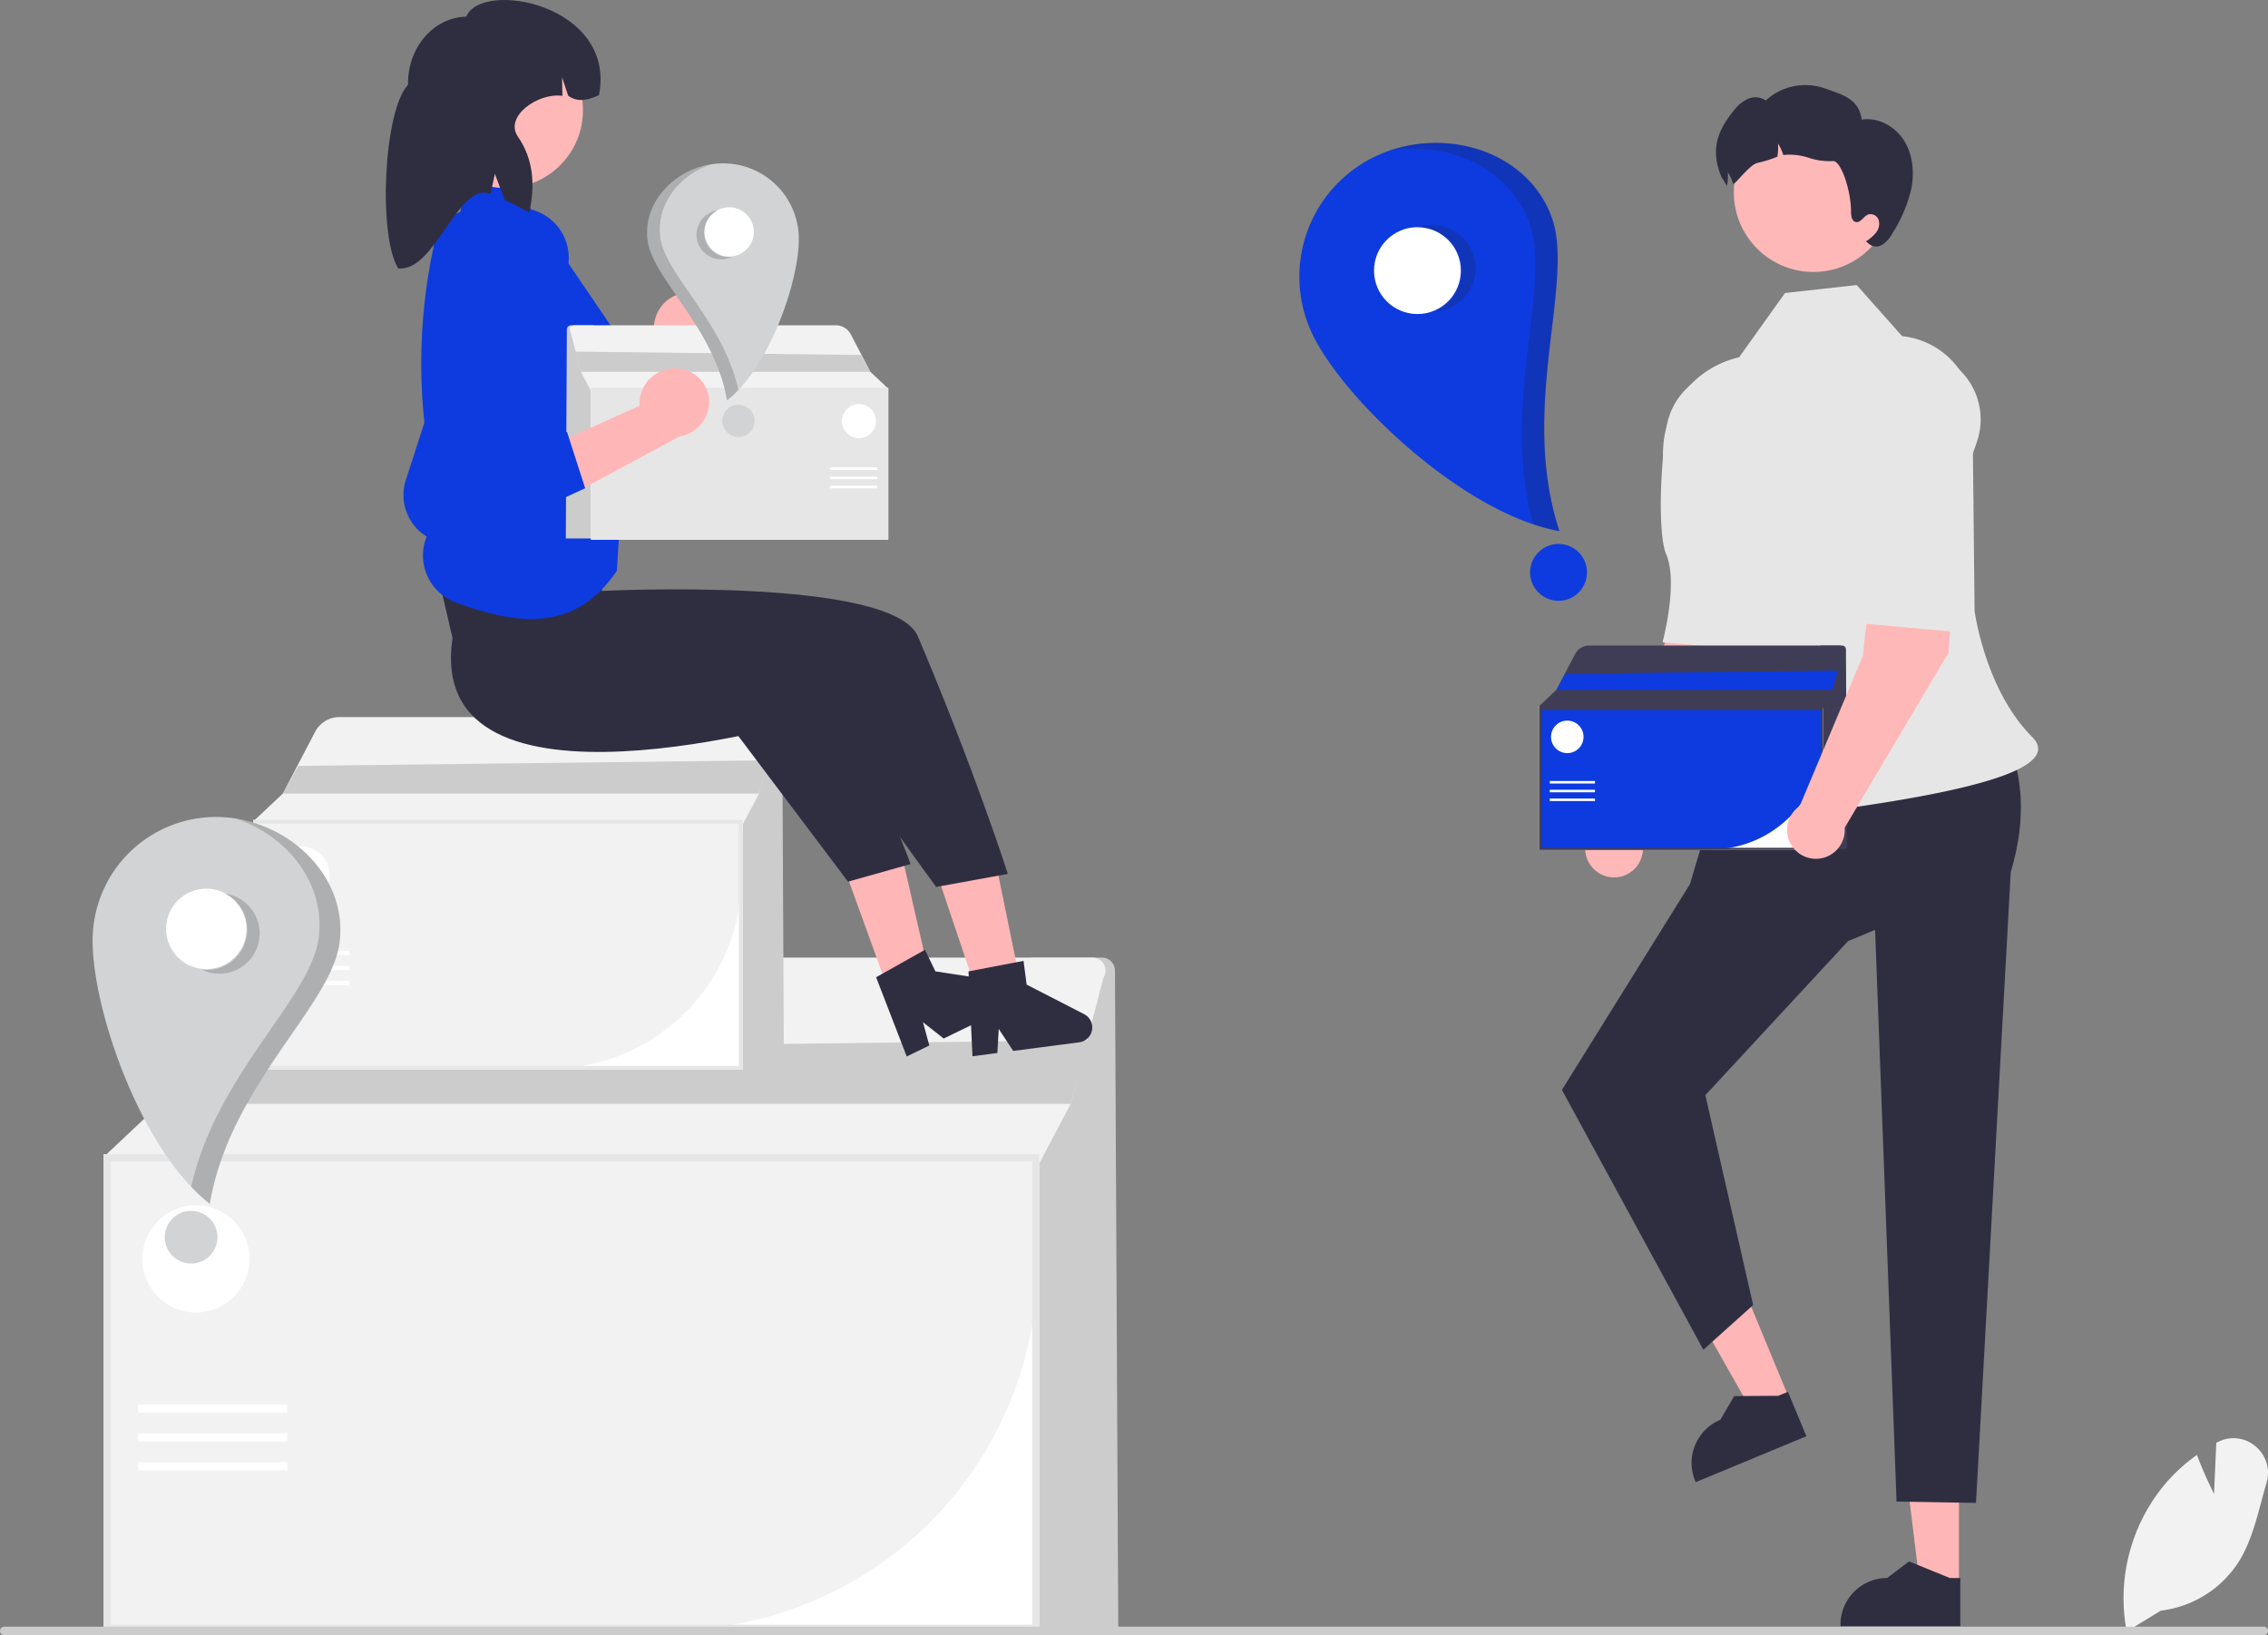 <svg xmlns="http://www.w3.org/2000/svg" data-name="Layer 1" width="638.67" height="460.389" viewBox="0 0 638.67 460.389" xmlns:xlink="http://www.w3.org/1999/xlink"><rect x="0" y="0" width="638.67" height="460.389" fill="#808080" stroke="none"/><path d="M595.568,678.249H571.034V489.426h19.953a3.656,3.656,0,0,1,3.656,3.638Z" transform="translate(-280.665 -219.805)" fill="#ccc"/><path d="M573.327,679.249H309.863V544.774H573.327Z" transform="translate(-280.665 -219.805)" fill="#fff"/><path d="M469.483,678.749H310.363V545.274H572.827v30.13A103.462,103.462,0,0,1,469.483,678.749Z" transform="translate(-280.665 -219.805)" fill="#f2f2f2"/><path d="M591.573,494.789h0a3.656,3.656,0,0,0-.306.79l-9.085,35.018-9.854,18.663H310.863V544.612l14.886-14.014,17.365-33.216a14.823,14.823,0,0,1,2.978-3.928l0,0a14.823,14.823,0,0,1,10.158-4.028H588.34A3.656,3.656,0,0,1,591.573,494.789Z" transform="translate(-280.665 -219.805)" fill="#f2f2f2"/><path d="M573.327,679.249H309.863V544.774H573.327Zm-261.465-2H571.327V546.774H311.863Z" transform="translate(-280.665 -219.805)" fill="#e6e6e6"/><polygon points="306.37 292.898 301.516 310.792 45.084 310.792 53.37 295.898 306.37 292.898" fill="#ccc"/><rect x="38.913" y="395.435" width="41.999" height="2.324" fill="#fff"/><rect x="38.913" y="403.57" width="41.999" height="2.324" fill="#fff"/><rect x="38.913" y="411.704" width="41.999" height="2.324" fill="#fff"/><circle cx="55.182" cy="354.439" r="15.107" fill="#fff"/><path d="M501.421,520.449h-12.83V421.703h10.434a1.912,1.912,0,0,1,1.912,1.902Z" transform="translate(-280.665 -219.805)" fill="#ccc"/><path d="M489.79,520.972H352.01v-70.324H489.79Z" transform="translate(-280.665 -219.805)" fill="#fff"/><path d="M435.484,520.71H352.272v-69.801H489.528v15.757A54.106,54.106,0,0,1,435.484,520.71Z" transform="translate(-280.665 -219.805)" fill="#f2f2f2"/><path d="M499.331,424.508h0a1.912,1.912,0,0,0-.16.413l-4.751,18.313-5.153,9.76H352.533v-2.431l7.785-7.329,9.081-17.37a7.752,7.752,0,0,1,1.558-2.054v0a7.752,7.752,0,0,1,5.312-2.106H497.641A1.912,1.912,0,0,1,499.331,424.508Z" transform="translate(-280.665 -219.805)" fill="#f2f2f2"/><path d="M489.79,520.972H352.01v-70.324H489.79ZM353.056,519.926H488.744V451.694H353.056Z" transform="translate(-280.665 -219.805)" fill="#e6e6e6"/><polygon points="216.293 214.071 213.755 223.428 79.653 223.428 83.986 215.639 216.293 214.071" fill="#ccc"/><rect x="76.426" y="267.693" width="21.963" height="1.215" fill="#fff"/><rect x="76.426" y="271.947" width="21.963" height="1.215" fill="#fff"/><rect x="76.426" y="276.201" width="21.963" height="1.215" fill="#fff"/><circle cx="84.934" cy="246.254" r="7.9" fill="#fff"/><path d="M879.543,679.181l-.08-.426a50.104,50.104,0,0,1,10.605-40.77,48.613,48.613,0,0,1,8.933-8.301l.316-.228.138.364c1.648,4.346,3.729,8.699,4.677,10.626l.64-14.382.365-.194a9.502,9.502,0,0,1,10.592,1.093,9.665,9.665,0,0,1,3.192,10.349c-.497,1.69-.967,3.443-1.421,5.138-1.561,5.825-3.174,11.848-6.302,16.92a30.285,30.285,0,0,1-22.041,13.925Z" transform="translate(-280.665 -219.805)" fill="#f2f2f2"/><path d="M919.335,679.005a1.186,1.186,0,0,1-1.19,1.19H281.855a1.19,1.19,0,1,1,0-2.38h636.29A1.187,1.187,0,0,1,919.335,679.005Z" transform="translate(-280.665 -219.805)" fill="#ccc"/><path d="M775.01,374.53l-18.213-2.609c-6.16,10.3-8.349,37.715-8.349,37.715l-17.824,42.365a8.123,8.123,0,1,0,12.663,6.101l29.265-49.311Z" transform="translate(-280.665 -219.805)" fill="#ffb8b8"/><path d="M772.111,323.967l0,0A19.412,19.412,0,0,1,787.446,349.609l-3.865,10.955s-2.104,32.985-10.127,42.296l-24.62-2.229s4.501-16.641,1.046-24.693c-2.116-4.931-1.999-21.962.086-35.816A19.362,19.362,0,0,1,772.111,323.967Z" transform="translate(-280.665 -219.805)" fill="#e6e6e6"/><polygon points="551.636 446.418 540.665 446.417 535.446 404.1 551.638 404.101 551.636 446.418" fill="#ffb6b6"/><path d="M832.687,677.668l-33.737-.001v-.427a13.132,13.132,0,0,1,13.131-13.131h.001l6.162-4.675,11.498,4.676,2.945 0Z" transform="translate(-280.665 -219.805)" fill="#2f2e41"/><polygon points="503.939 393.973 493.805 398.174 472.773 361.085 487.731 354.883 503.939 393.973" fill="#ffb6b6"/><path d="M789.345,624.202l-31.164,12.923-.163-.394a13.132,13.132,0,0,1,7.099-17.16l.001-0,3.901-6.679,12.412-.085,2.72-1.128Z" transform="translate(-280.665 -219.805)" fill="#2f2e41"/><path d="M844.845,425.5l-77.858,8.134-10.415,35.078L720.504,526.675l39.824,73.167,14.025-12.588L760.89,528.171l40.181-43.379,7.619-3.161h0l6.048,160.968,22.37.367,9.789-177.618C851.601,449.657,850.185,436.701,844.845,425.5Z" transform="translate(-280.665 -219.805)" fill="#2f2e41"/><path d="M816.299,314.453l-12.779-14.39-20.193,2.244L770.399,320.4l0,0a27.601,27.601,0,0,0-21.011,31.615c5.017,28.889,22.066,56.907,16.437,71.161-8.546,21.637-9.067,30.461,11.389,27.428s88.989-10.027,75.702-23.314-16.205-35.49-16.205-35.49l-.533-50.797a22.576,22.576,0,0,0-19.878-26.551Z" transform="translate(-280.665 -219.805)" fill="#e6e6e6"/><circle cx="510.661" cy="54.16" r="22.415" fill="#ffb8b8"/><path d="M818.945,272.635a38.981,38.981,0,0,1-5.331,12.773,8.694,8.694,0,0,1-2.908,3.302,3.178,3.178,0,0,1-4.039-.505l-.545-.444a11.568,11.568,0,0,0,2.827-2.454,3.939,3.939,0,0,0,.757-3.524,2.426,2.426,0,0,0-2.969-1.585c-1.313.515-2.11,2.413-3.484,2.12-1.111-.242-1.343-1.706-1.343-2.858.04-6.018-2.868-14.57-5.119-14.308a18.156,18.156,0,0,1-6.715-.899,17.592,17.592,0,0,0-6.725-.858c-.162.02-.323.051-.495.081a14.891,14.891,0,0,0-1.494-3.261,17.423,17.423,0,0,1-.182,3.696,34.563,34.563,0,0,1-5.594,1.767c-2.08.293-6.654,6.513-6.866,5.877a14.891,14.891,0,0,0-1.494-3.261,17.423,17.423,0,0,1-.182,3.696c-.01.05-.01.091-.02.141-1.01-1.343-1.626-2.979-1.282-1.727-3.383-7.654-2.07-13.136,3.251-19.589a10.232,10.232,0,0,1,3.988-3.201,5.03,5.03,0,0,1,4.907.485,16.51,16.51,0,0,1,16.378-3.494c5.543,1.929,9.815,3.06,10.663,8.876,4.584-.737,9.3,1.868,11.824,5.755C819.268,263.133,819.783,268.081,818.945,272.635Z" transform="translate(-280.665 -219.805)" fill="#2f2e41"/><path d="M800.768,458.815h-7.44V401.556H799.379a1.109,1.109,0,0,1,1.109,1.103Z" transform="translate(-280.665 -219.805)" fill="#3f3d56"/><path d="M794.024,459.119H714.13V418.34H794.024Z" transform="translate(-280.665 -219.805)" fill="#fff"/><path d="M762.534,458.967H714.282V418.492h79.59v9.137A31.374,31.374,0,0,1,762.534,458.967Z" transform="translate(-280.665 -219.805)" fill="#0d3bdf"/><path d="M799.556,403.183h0a1.109,1.109,0,0,0-.093.239l-2.755,10.619-2.988,5.659h-79.287V418.291l4.514-4.25,5.266-10.072a4.495,4.495,0,0,1,.903-1.191h0a4.495,4.495,0,0,1,3.08-1.221h70.379A1.109,1.109,0,0,1,799.556,403.183Z" transform="translate(-280.665 -219.805)" fill="#3f3d56"/><path d="M794.024,459.119H714.13V418.34H794.024Zm-79.287-.606h78.681V418.947H714.737Z" transform="translate(-280.665 -219.805)" fill="#3f3d56"/><polygon points="517.515 188.809 516.044 194.236 438.283 194.236 440.795 189.719 517.515 188.809" fill="#0d3bdf"/><rect x="436.411" y="219.903" width="12.736" height="0.705" fill="#fff"/><rect x="436.411" y="222.37" width="12.736" height="0.705" fill="#fff"/><rect x="436.411" y="224.837" width="12.736" height="0.705" fill="#fff"/><circle cx="441.345" cy="207.471" r="4.581" fill="#fff"/><path d="M831.85,369.294l-18.213-2.609c-6.16,10.3-8.349,37.715-8.349,37.715l-17.824,42.365a8.123,8.123,0,1,0,12.663,6.101l29.265-49.311Z" transform="translate(-280.665 -219.805)" fill="#ffb8b8"/><path d="M821.978,318.732l0,0a19.412,19.412,0,0,1,15.335,25.642l-3.865,10.955s4.869,32.985-3.155,42.296l-24.62-2.229s4.501-16.641,1.046-24.693c-2.116-4.931-1.999-21.962.086-35.816C808.397,324.307,811.406,317.094,821.978,318.732Z" transform="translate(-280.665 -219.805)" fill="#e6e6e6"/><path d="M667.326,264.155A37.492,37.492,0,0,0,650.508,314.44c9.241,18.53,42.636,50.133,69.28,54.908-11.461-34.8,4.475-70.173-2.178-88.373C710.502,261.526,685.856,254.914,667.326,264.155Z" transform="translate(-280.665 -219.805)" fill="#0d3bdf"/><circle id="ae913700-e609-4a21-8232-fca89ee691a9" data-name="b262ea8c-1946-46c9-a449-3a1996c39394" cx="399.152" cy="76.193" r="12.228" fill="#fff"/><circle id="e5607a81-7f0e-4105-ad7c-335322d1da37" data-name="bcc29a3a-8123-4529-80aa-6f70df2823cf" cx="438.888" cy="161.159" r="8.009" fill="#0d3bdf"/><path d="M683.543,283.145a12.227,12.227,0,1,1,.828,24.441,12.226,12.226,0,0,0-4.686-23.677A12.228,12.228,0,0,1,683.543,283.145Z" transform="translate(-280.665 -219.805)" fill="#231f20" opacity="0.2" style="isolation:isolate"/><path d="M717.672,280.981c6.652,18.201-9.284,53.573,2.178,88.373a51.863,51.863,0,0,1-7.411-1.94c-9.338-33.641,5.318-67.256-1.109-84.841C705.577,266.834,688.338,259.504,672.15,262.178,689.917,256.119,711.158,263.158,717.672,280.981Z" transform="translate(-280.665 -219.805)" fill="#231f20" opacity="0.2" style="isolation:isolate"/><path d="M342.325,449.846a34.741,34.741,0,0,0-35.565,33.897c-.461,19.181,13.197,59.536,32.95,74.993,5.693-33.469,34.073-55.535,36.511-73.325C378.828,466.402,361.507,450.307,342.325,449.846Z" transform="translate(-280.665 -219.805)" fill="#d1d3d4"/><circle id="bacd35f3-e339-4cac-822d-9d99fa991c5b" data-name="b262ea8c-1946-46c9-a449-3a1996c39394" cx="58.092" cy="261.533" r="11.33" fill="#fff"/><circle id="b2bbbf75-ebb5-482c-96b6-874581e74278" data-name="bcc29a3a-8123-4529-80aa-6f70df2823cf" cx="53.819" cy="348.343" r="7.421" fill="#d1d3d4"/><path d="M347.379,472.426a11.33,11.33,0,1,1-9.912,20.377,11.328,11.328,0,0,0,6.422-21.423A11.33,11.33,0,0,1,347.379,472.426Z" transform="translate(-280.665 -219.805)" fill="#231f20" opacity="0.2" style="isolation:isolate"/><path d="M376.269,485.443c-2.438,17.79-30.819,39.856-36.511,73.325a48.056,48.056,0,0,1-5.229-4.8c6.929-31.6,33.5-52.781,35.856-69.969,2.109-15.384-8.834-28.857-23.251-33.682C364.31,453.053,378.657,468.023,376.269,485.443Z" transform="translate(-280.665 -219.805)" fill="#231f20" opacity="0.2" style="isolation:isolate"/><path d="M474.127,302.22a9.959,9.959,0,0,0-9.302,10.317,9.555,9.555,0,0,0,.215,1.565L435.642,332.622l16.253,7.188,25.425-18.689a9.932,9.932,0,0,0,7.022-9.885,9.505,9.505,0,0,0-9.955-9.032Q474.257,302.21,474.127,302.22Z" transform="translate(-280.665 -219.805)" fill="#ffb6b6"/><path d="M445.778,324.205l7.286,15.033-28.808,18.538a14.33,14.33,0,0,1-13.93.933h0a13.731,13.731,0,0,1-7.615-14.645l9.348-53.365a14.805,14.805,0,0,1,16.254-12.259h0a14.041,14.041,0,0,1,12.431,15.484q-.024.217-.054.434a14.404,14.404,0,0,1-.294,1.524l-10.205,37.952Z" transform="translate(-280.665 -219.805)" fill="#0d3bdf"/><rect x="125.962" y="127.704" width="41.198" height="41.198" fill="#ffb8b8"/><polygon points="264.862 249.035 280.596 243.742 289.358 286.57 278.696 290.156 264.862 249.035" fill="#ffb6b6"/><polygon points="238.195 245.744 253.802 240.086 263.558 282.698 252.983 286.531 238.195 245.744" fill="#ffb6b6"/><path d="M408.105,399.47c-8.257,55.049,101.704,22.503,101.704,22.503l34.477,47.562,20.185-3.67s-9.082-28.553-25.303-66.829C531.966,382.038,450.173,386.191,450.173,386.191L448.475,372.863l-46.792-.917Z" transform="translate(-280.665 -219.805)" fill="#2f2e41"/><path d="M487.536,425.664l25.427-15.836c18.615,37.171,24.102,53.269,24.102,53.269l-17.598,4.949Z" transform="translate(-280.665 -219.805)" fill="#2f2e41"/><path d="M431.641,280.562l-8.292-10.659-11.829-.513-1.181,10.025-5.861,2.703a157.192,157.192,0,0,0-2.648,68.102l0,0h0a6.064,6.064,0,0,1,1.725,5.89l-.38,1.515.035.055a8.874,8.874,0,0,1,1.178,6.625v0l-2.799,4.974a14.124,14.124,0,0,0,7.518,20.201c17.205,6.236,33.334,8.559,45.266-8.941l3.752-60.986Z" transform="translate(-280.665 -219.805)" fill="#0d3bdf"/><circle cx="142.289" cy="31.057" r="21.871" fill="#ffb8b8"/><path d="M411.974,224.498c-9.26.178-16.605,8.768-16.405,19.186-6.853,7.151-8.513,42.322-2.787,51.678,10.475,1.216,16.846-24.699,26.032-20.952l1.21-5.656,2.743,7.365q3.502,1.614,6.951,3.544c1.652-7.579,1.243-14.946-3.198-21.363-3.945-5.701,5.656-12.468,12.522-11.512h0l-.101-5.236,1.725,5.204c2.677,1.967,5.637,1.255,8.674-.167v0C454.263,221.002,416.145,214.004,411.974,224.498Z" transform="translate(-280.665 -219.805)" fill="#2f2e41"/><path d="M554.515,517.205l7.01-.916.387-6.782,4.069,6.2,18.592-2.429a4.215,4.215,0,0,0,1.38-7.929l-16.187-8.315-.874-6.691-15.495,2.972Z" transform="translate(-280.665 -219.805)" fill="#2f2e41"/><path d="M536,517.266l6.359-3.088-1.78-6.555,5.823,4.592,16.867-8.19a4.215,4.215,0,0,0-1.202-7.958l-17.986-2.762-2.947-6.07-13.757,7.725Z" transform="translate(-280.665 -219.805)" fill="#2f2e41"/><path d="M439.998,371.422h7.798V311.404h-6.342a1.162,1.162,0,0,0-1.162,1.156Z" transform="translate(-280.665 -219.805)" fill="#ccc"/><path d="M447.067,328.997h83.742v42.743H447.067Z" transform="translate(-280.665 -219.805)" fill="#fff"/><path d="M447.226,338.732v-9.577H530.65v42.425H480.074A32.885,32.885,0,0,1,447.226,338.732Z" transform="translate(-280.665 -219.805)" fill="#f2f2f2"/><path d="M441.268,313.109h0a1.162,1.162,0,0,1,.097.251l2.888,11.131,3.132,5.932h83.106V328.945l-4.732-4.455-5.52-10.558a4.712,4.712,0,0,0-.947-1.248h0a4.712,4.712,0,0,0-3.229-1.28H442.295A1.162,1.162,0,0,0,441.268,313.109Z" transform="translate(-280.665 -219.805)" fill="#f2f2f2"/><path d="M447.067,328.997h83.742v42.743H447.067Zm83.107,42.107H447.703V329.632h82.471Z" transform="translate(-280.665 -219.805)" fill="#e6e6e6"/><polygon points="162.045 98.997 163.588 104.685 245.095 104.685 242.461 99.951 162.045 98.997" fill="#ccc"/><rect x="233.707" y="131.589" width="13.349" height="0.739" fill="#fff"/><rect x="233.707" y="134.174" width="13.349" height="0.739" fill="#fff"/><rect x="233.707" y="136.76" width="13.349" height="0.739" fill="#fff"/><circle cx="241.885" cy="118.558" r="4.802" fill="#fff"/><path d="M483.815,265.811A21.287,21.287,0,0,1,505.607,286.581c.282,11.753-8.086,36.48-20.19,45.951-3.488-20.508-20.878-34.029-22.372-44.929C461.448,275.955,472.062,266.093,483.815,265.811Z" transform="translate(-280.665 -219.805)" fill="#d1d3d4"/><circle id="fecde2e6-4a2c-4b09-ace7-bfa7eb0316c1" data-name="b262ea8c-1946-46c9-a449-3a1996c39394" cx="205.337" cy="65.302" r="6.942" fill="#fff"/><circle id="ad96ff4a-d650-41fb-aeb3-38eefe479f45" data-name="bcc29a3a-8123-4529-80aa-6f70df2823cf" cx="207.955" cy="118.494" r="4.547" fill="#d1d3d4"/><path d="M480.718,279.647a6.942,6.942,0,1,0,6.074,12.486,6.941,6.941,0,0,1-3.935-13.127A6.942,6.942,0,0,0,480.718,279.647Z" transform="translate(-280.665 -219.805)" fill="#231f20" opacity="0.2" style="isolation:isolate"/><path d="M463.016,287.623c1.494,10.901,18.884,24.421,22.372,44.929a29.448,29.448,0,0,0,3.204-2.941c-4.246-19.363-20.527-32.341-21.97-42.873-1.292-9.426,5.413-17.682,14.247-20.638C470.344,267.776,461.553,276.949,463.016,287.623Z" transform="translate(-280.665 -219.805)" fill="#231f20" opacity="0.2" style="isolation:isolate"/><path d="M471.448,323.541a9.959,9.959,0,0,0-10.644,8.926,9.555,9.555,0,0,0-.004,1.579l-31.684,14.26,15.097,9.375,27.773-14.979a9.932,9.932,0,0,0,8.326-8.814,9.505,9.505,0,0,0-8.604-10.327Q471.578,323.549,471.448,323.541Z" transform="translate(-280.665 -219.805)" fill="#ffb6b6"/><path d="M440.322,341.377,445.45,357.276l-31.102,14.359a14.33,14.33,0,0,1-13.925-1.01h0a13.731,13.731,0,0,1-5.508-15.561l16.665-51.551a14.805,14.805,0,0,1,17.799-9.883h0a14.041,14.041,0,0,1,10.161,17.059q-.054.212-.114.422a14.404,14.404,0,0,1-.503,1.468l-15.374,36.168Z" transform="translate(-280.665 -219.805)" fill="#0d3bdf"/></svg>